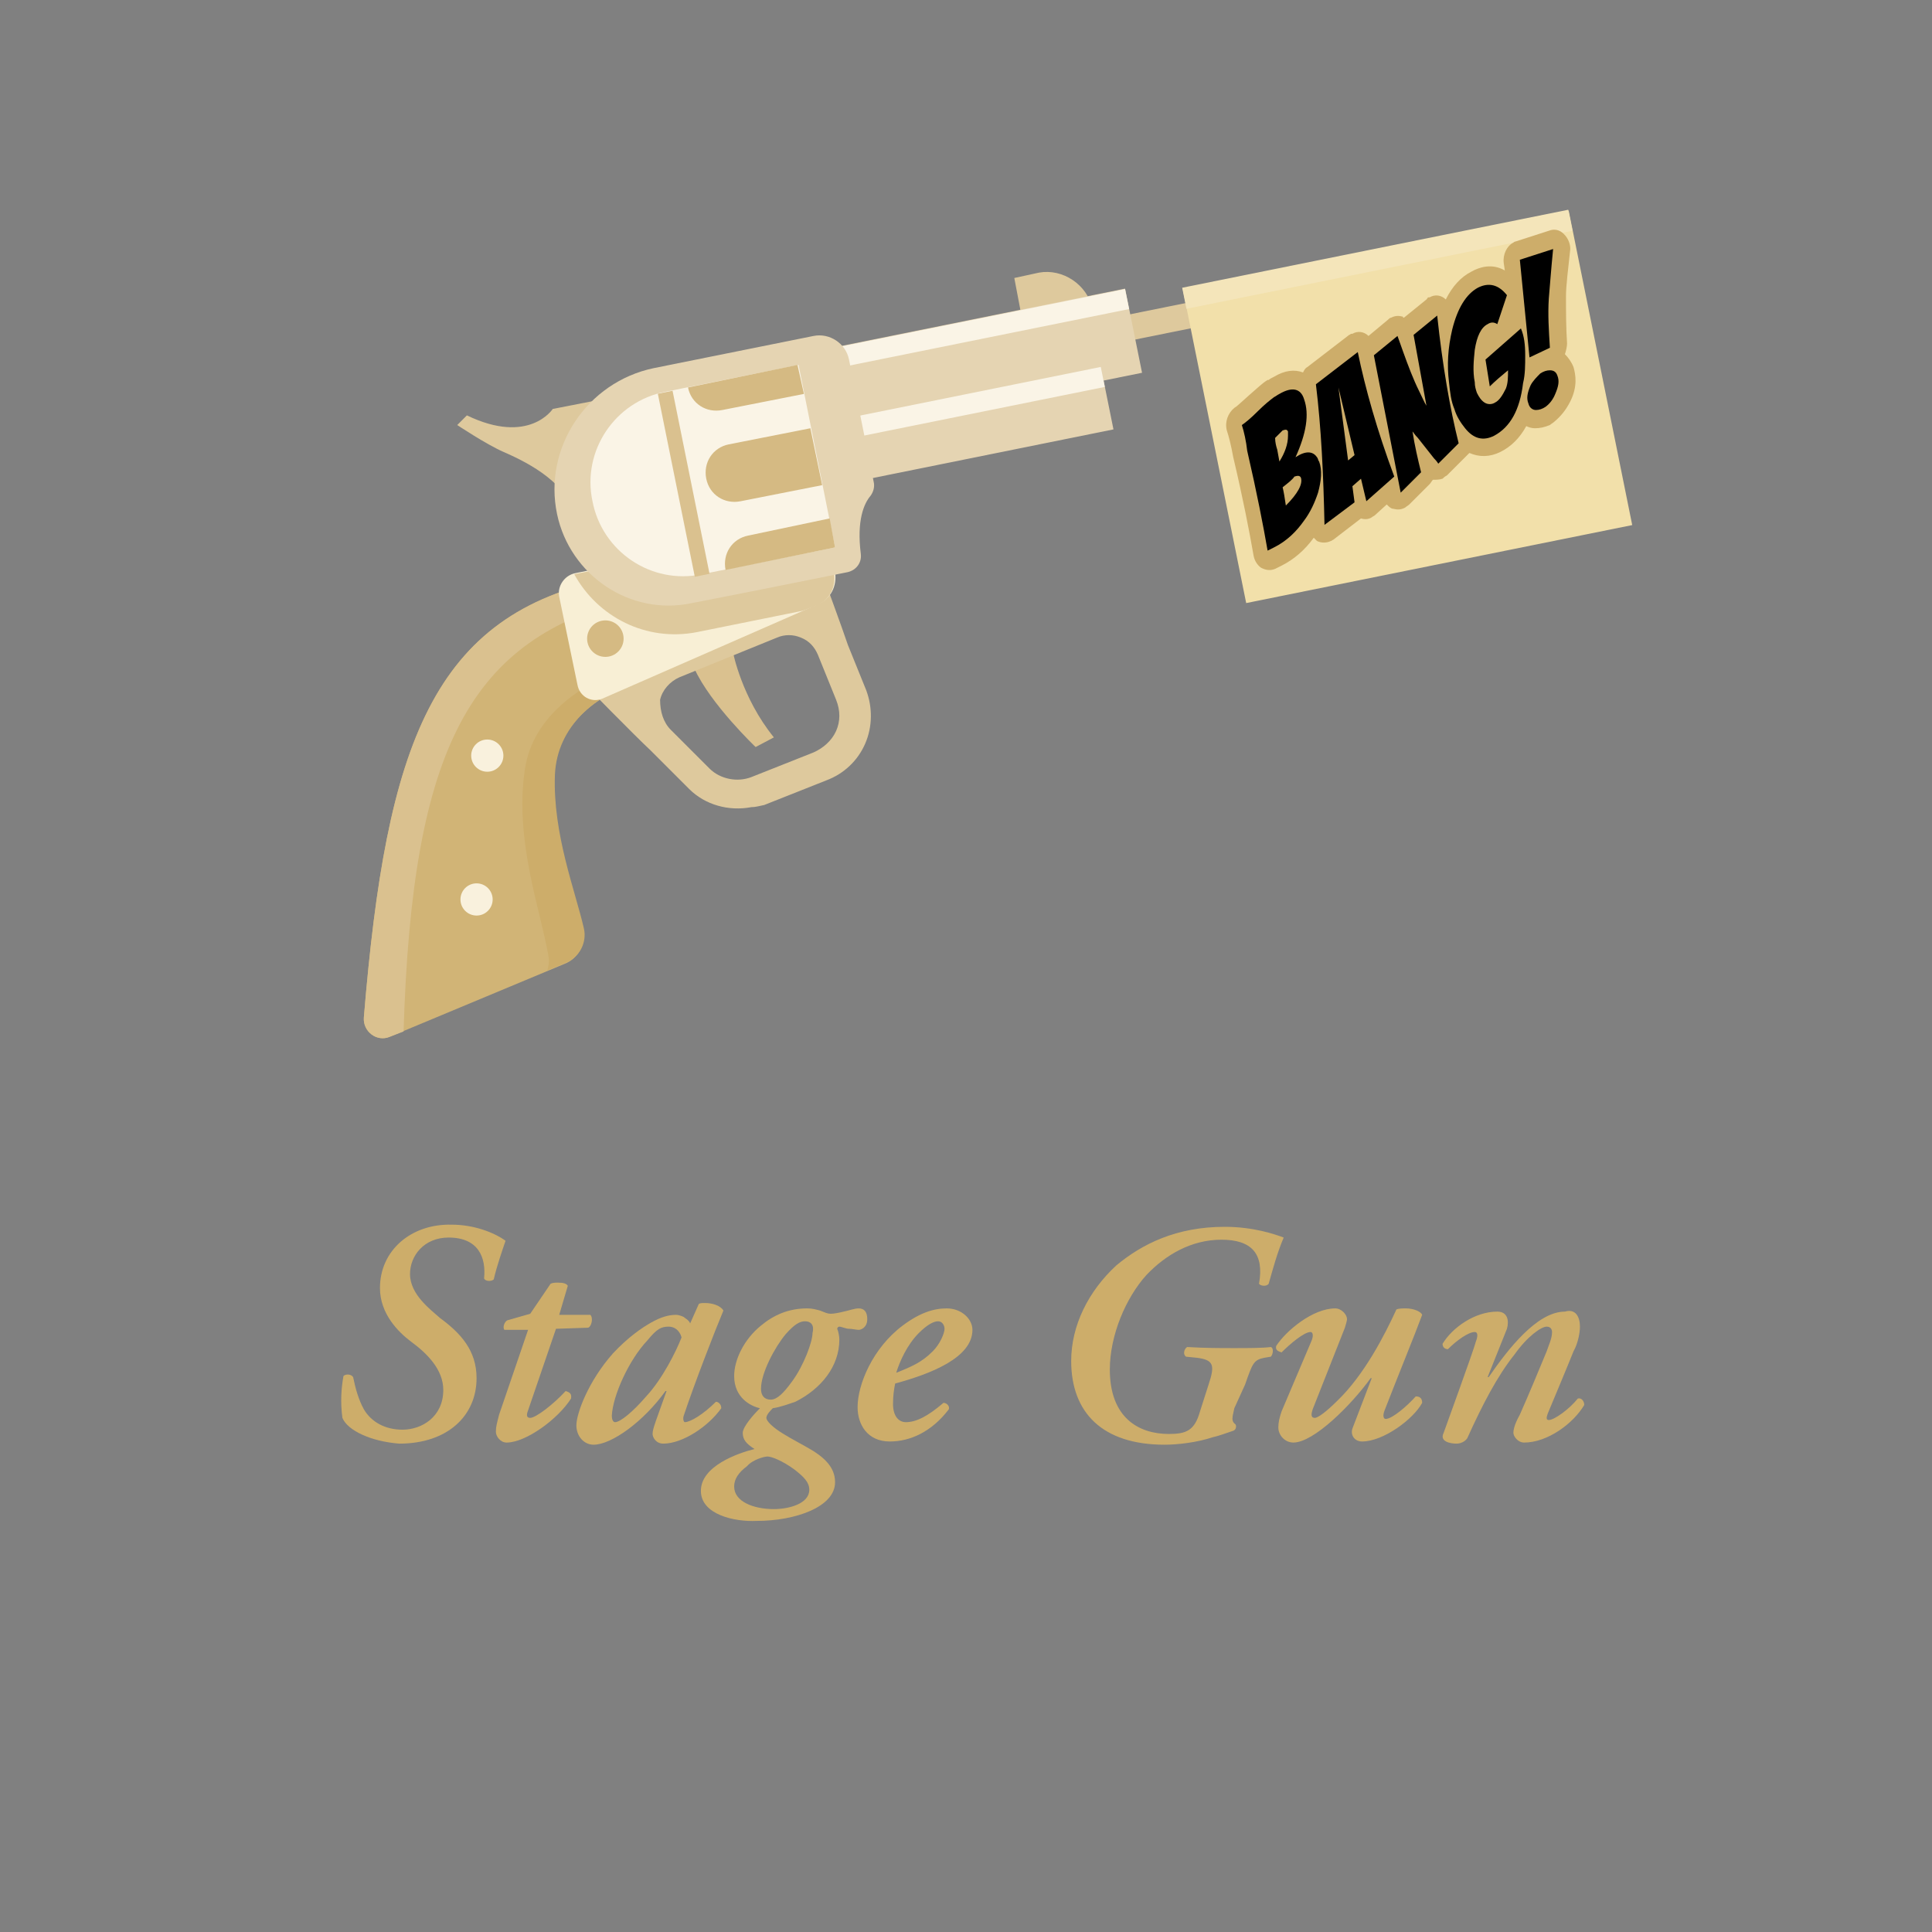 <?xml version="1.0" encoding="utf-8"?>
<!-- Generator: Adobe Illustrator 25.3.1, SVG Export Plug-In . SVG Version: 6.00 Build 0)  -->
<svg version="1.1" id="Layer_1" xmlns="http://www.w3.org/2000/svg" xmlns:xlink="http://www.w3.org/1999/xlink" x="0px" y="0px"
	 viewBox="0 0 180 180" style="enable-background:new 0 0 180 180;" xml:space="preserve">
<rect x="0" y="0" width="180" height="180" fill="#808080" stroke="none"/>
<style type="text/css">
	.st0{fill:#CDAD6A;}
	.st1{fill:#DEC99D;}
	.st2{fill:#D1B476;}
	.st3{fill:#DAC18F;}
	.st4{fill:#F9F1DD;}
	.st5{fill:#F8EFD5;}
	.st6{fill:#E5D4B2;}
	.st7{fill:#FAF4E6;}
	.st8{fill:#D5BA83;}
	.st9{fill:#F2E0AA;}
	.st10{fill:#F4E5BA;}
</style>
<g>
	<path class="st0" d="M31.9,132.1c-0.2-1.5-0.1-2.8,0.1-3.9c0.2-0.2,0.7-0.2,0.9,0.1c0.2,1,0.5,2.1,1,3c0.7,1.2,2,1.9,3.6,1.9
		c1.8,0,3.8-1.2,3.8-3.7c0-1.9-1.5-3.4-3-4.5c-1.2-0.9-2.9-2.6-2.9-5c0-3.5,2.9-6,6.7-5.9c2,0,3.9,0.7,5,1.5
		c-0.3,0.9-0.8,2.3-1.1,3.6c-0.2,0.2-0.8,0.2-0.9-0.1c0.2-1.9-0.5-3.8-3.3-3.8c-2.3,0-3.6,1.7-3.6,3.4c0,1.9,1.9,3.3,2.8,4.1
		c1.9,1.4,3.4,3,3.4,5.6c0,3.5-2.7,6.1-7.2,6.1C34.6,134.3,32.4,133.3,31.9,132.1z"/>
	<path class="st0" d="M51.8,123.8l-2.6,7.6c-0.2,0.5-0.1,0.7,0.2,0.7c0.5,0,2.1-1.2,3.3-2.5c0.3,0.1,0.6,0.2,0.5,0.7
		c-1.2,1.9-4.2,4.1-6,4.1c-0.6,0-1-0.6-1-1c0-0.5,0.1-0.8,0.3-1.6l2.7-7.9H47c-0.2-0.2,0-0.8,0.3-0.9l2.1-0.6l1.9-2.8
		c0.2-0.1,0.5-0.1,0.7-0.1c0.5,0,0.8,0.1,0.9,0.3l-0.8,2.7h2.9c0.3,0.3,0.1,1.1-0.2,1.2L51.8,123.8L51.8,123.8z"/>
	<path class="st0" d="M65.1,121.5c0.1-0.1,0.3-0.1,0.6-0.1c0.6,0,1.4,0.2,1.7,0.7c-0.8,1.9-2.7,6.8-3.7,9.8c-0.1,0.3,0,0.6,0.1,0.6
		c0.5,0,1.7-0.7,2.9-1.9c0.2,0,0.5,0.2,0.5,0.6c-1.2,1.7-3.6,3.3-5.4,3.3c-0.7,0-1-0.6-1-0.9c0-0.3,0.1-0.6,0.3-1.2l1-2.8H62
		c-2,2.8-5,5-6.7,5c-0.9,0-1.6-0.8-1.6-1.8c0-1.1,1.1-4.1,3.4-6.7c1.4-1.5,2.7-2.4,3.6-2.9c0.9-0.5,1.6-0.7,2.3-0.7
		c0.2,0,0.5,0.1,0.7,0.2c0.1,0.1,0.5,0.3,0.6,0.6L65.1,121.5z M60.3,124.9c-1.7,1.8-3.2,5.1-3.3,7c0,0.3,0.1,0.6,0.3,0.6
		c0.5,0,1.7-1,2.9-2.4c1.5-1.6,2.8-4.2,3.3-5.5c-0.2-0.7-0.7-1-1.2-1C61.6,123.6,61.2,123.8,60.3,124.9z"/>
	<path class="st0" d="M65.3,138.9c0-2.3,3.4-3.5,5-3.9c-0.8-0.5-1.1-0.9-1.1-1.5s1.1-1.8,1.6-2.3c-0.9-0.2-2.4-1-2.4-3
		c0-1.5,0.9-3.4,2.5-4.7c1.2-1,2.6-1.6,4.3-1.6c0.5,0,0.8,0.1,1.2,0.2c0.5,0.2,0.7,0.3,1,0.3s0.8-0.1,1.2-0.2c0.5-0.1,1-0.3,1.4-0.3
		c0.5,0,0.8,0.3,0.8,1c0,0.8-0.6,1-0.8,1c-0.2,0-0.6-0.1-0.9-0.1s-0.7-0.2-0.9-0.2c-0.1,0-0.2,0.1-0.2,0.2c0.1,0.2,0.2,0.7,0.2,1
		c0,2.5-1.7,4.6-4.1,5.8c-0.6,0.2-1.4,0.5-2.1,0.6c-0.2,0.2-0.6,0.6-0.6,0.9s0.6,0.9,1.6,1.5c0.8,0.5,1.8,1,2.8,1.6
		c1.4,0.9,2,1.8,2,2.9c0,2.3-3.7,3.6-7.3,3.6C68.4,141.8,65.3,141.1,65.3,138.9z M75.4,138.8c0-0.7-0.5-1.2-1.4-1.9
		c-1.1-0.8-2.1-1.2-2.5-1.2c-0.3,0-1.4,0.3-1.9,0.9c-0.8,0.6-1.2,1.2-1.2,1.9c0,1.4,1.8,2.1,3.7,2.1
		C73.5,140.6,75.4,140.1,75.4,138.8z M75,123.1c-0.5,0-1,0.3-1.8,1.2c-1,1.2-2.3,3.6-2.3,5.1c0,0.6,0.3,1,0.9,1c0.6,0,1.2-0.6,2-1.7
		c1.1-1.5,1.9-3.7,1.9-4.5C75.9,123.4,75.5,123.1,75,123.1z"/>
	<path class="st0" d="M79.9,131.1c0-2.1,1.4-5.5,4.2-7.6c1.6-1.2,2.9-1.6,4.1-1.6c1.4,0,2.4,1,2.4,2c0,2.6-3.9,4.1-7.2,5
		c-0.1,0.5-0.2,1.1-0.2,1.9c0,1.1,0.5,1.7,1.2,1.7c1,0,2.1-0.6,3.5-1.8c0.3,0,0.6,0.3,0.5,0.6c-1.6,2.1-3.6,3-5.5,3
		C80.8,134.3,79.9,132.7,79.9,131.1z M85.6,124.2c-1.1,1.1-1.8,2.7-2.1,3.7c1.5-0.6,2.4-1,3.4-2c0.7-0.7,1.1-1.7,1.1-2.1
		c0-0.3-0.2-0.7-0.6-0.7C87,123.1,86.4,123.4,85.6,124.2z"/>
	<path class="st0" d="M115,131.2c-0.2,0.9-0.3,1.2,0.1,1.5c0.1,0.1,0.1,0.5-0.2,0.6c-0.6,0.2-1.4,0.5-1.9,0.6
		c-1.5,0.5-3.3,0.7-4.5,0.7c-5.8,0-8.7-3-8.7-7.8c0-3.3,1.6-6.5,4.2-8.9c2.4-2,5.6-3.6,10.1-3.6c2.7,0,4.7,0.7,5.5,1
		c-0.6,1.4-1,2.9-1.4,4.3c-0.2,0.3-0.8,0.2-0.9,0c0.5-2.8-0.7-4.1-3.5-4.1c-2.8,0-5.2,1.4-7,3.3c-1.9,2.1-3.4,5.6-3.4,8.8
		c0,4.5,2.7,6,5.5,6c1.6,0,2.4-0.3,2.9-2.1l0.8-2.5c0.6-1.8,0.5-2.3-1.1-2.5l-1-0.1c-0.3-0.2-0.2-0.7,0.1-0.9c1.8,0.1,3,0.1,4.4,0.1
		c1.2,0,2.6,0,3.4-0.1c0.3,0.1,0.2,0.7,0,0.9l-0.6,0.1c-1,0.2-1.1,0.5-1.8,2.5L115,131.2z"/>
	<path class="st0" d="M122.2,124.9c0.2-0.5,0.1-0.8-0.1-0.8c-0.6,0-1.9,1.1-2.7,1.9c-0.3-0.1-0.6-0.2-0.5-0.6
		c0.9-1.4,3.4-3.5,5.5-3.5c0.6,0,1.1,0.6,1.1,1c0,0.1-0.1,0.5-0.2,0.8l-3,7.6c-0.2,0.6-0.1,0.8,0.2,0.8c0.3,0,1.1-0.6,2.1-1.6
		c2.5-2.4,4.4-6.1,5.5-8.5c0.2-0.1,0.6-0.1,0.9-0.1c0.7,0,1.4,0.3,1.5,0.6c-0.7,1.9-2.3,5.8-3.5,8.9c-0.2,0.5-0.1,0.8,0.1,0.8
		c0.6,0,2-1.2,2.8-2.1c0.3,0,0.6,0.1,0.6,0.6c-0.8,1.5-3.6,3.6-5.6,3.6c-0.7,0-1.1-0.6-0.9-1.2l1.8-4.7h-0.1c-1.8,2.5-5.3,6-7.2,6
		c-0.8,0-1.4-0.7-1.4-1.4c0-0.5,0.1-0.9,0.3-1.5L122.2,124.9z"/>
	<path class="st0" d="M147.2,123.6c0,0.6-0.2,1.6-0.6,2.3c-0.6,1.5-1.9,4.6-2.4,5.8c-0.1,0.3-0.2,0.6,0.1,0.6c0.5,0,1.9-1,2.7-2
		c0.3-0.1,0.6,0.2,0.6,0.6c-1,1.7-3.4,3.5-5.6,3.5c-0.6,0-1-0.6-1-0.9s0.1-0.8,0.6-1.7c0.8-1.8,1.8-4.2,2.5-5.9
		c0.2-0.6,0.5-1.2,0.5-1.8c0-0.2-0.1-0.5-0.5-0.5c-0.5,0-1.8,0.9-3,2.6c-1.6,2-3,4.7-4.4,7.8c-0.2,0.3-0.6,0.5-1,0.5
		c-0.6,0-1.6-0.2-1.2-1c0.1-0.3,2.8-7.7,3-8.5c0.2-0.5,0.2-0.9-0.1-0.9c-0.6,0-1.7,0.8-2.5,1.6c-0.3,0-0.5-0.2-0.5-0.5
		c0.9-1.5,3-3,5.1-3c1,0,1.1,0.9,0.9,1.6l-1.8,4.5h0.1c1.8-2.6,4.5-6.1,7.1-6.1C146.8,121.9,147.2,122.7,147.2,123.6z"/>
</g>
<g>
	<g>
		<g>
			
				<rect x="103.2" y="26.3" transform="matrix(0.98 -0.198 0.198 0.98 -3.059 24.346)" class="st1" width="34.4" height="2.4"/>
			<g>
				<g>
					<g>
						<path class="st2" d="M56.8,53.9C40.3,57.2,36,69.3,33.9,94.8c-0.1,1.3,1.2,2.3,2.4,1.8l16.3-6.8c1.3-0.5,2-1.9,1.7-3.2
							c-0.8-3.5-2.9-8.8-2.7-14.3c0.2-4.9,4.4-7.9,8.3-8.8C60.6,63.3,57.9,53.7,56.8,53.9z"/>
					</g>
					<g>
						<path class="st0" d="M48.9,71.7c-1,6.6,1.5,13.2,2.2,17.4c0.1,0.5,0,0.9-0.1,1.3l1.7-0.7c1.3-0.5,2-1.9,1.7-3.2
							c-0.8-3.5-2.9-8.8-2.7-14.3c0.2-4.6,3.9-7.5,7.5-8.6c0.8-0.2,0.9-1.9-0.4-1.5C54.1,63.6,49.6,66.8,48.9,71.7z"/>
					</g>
					<g>
						<path class="st3" d="M58.8,55.8c-0.9-1.1-1.7-2-2-1.9C40.3,57.2,36,69.3,33.9,94.8c-0.1,1.3,1.2,2.3,2.4,1.8l1.3-0.5
							C38.4,69.6,43.8,59.5,58.8,55.8z"/>
					</g>
					<g>
						<circle class="st4" cx="45.4" cy="70.4" r="1.5"/>
					</g>
					<g>
						<circle class="st4" cx="44.4" cy="83.8" r="1.5"/>
					</g>
				</g>
				<g>
					<path class="st3" d="M68.3,60.8c0,0,0.8,4.2,3.8,7.9l-1.7,0.9c0,0-4.2-4-5.7-7.3L68.3,60.8z"/>
				</g>
				<g>
					<path class="st1" d="M70,75.2c-2.1,0.4-4.3-0.2-5.8-1.7l-3.6-3.6c-1.4-1.3-6.2-6.2-6.2-6.2s6.3-2.4,8.1-3.1l9.1-3.7
						c1.4-0.6,5.1-3.2,5.1-3.2s1.8,4.9,2.3,6.4l1.7,4.2c0.6,1.6,0.6,3.4-0.1,5s-2,2.8-3.6,3.4L71.2,75C70.7,75.1,70.4,75.2,70,75.2z
						 M62.5,68l3.6,3.6c1,1,2.6,1.3,3.9,0.8l5.8-2.3c0.9-0.4,1.7-1.1,2.1-2s0.4-1.9,0-2.9L76.2,61c-0.3-0.7-0.8-1.3-1.6-1.6
						c-0.7-0.3-1.5-0.3-2.2,0l-9.1,3.7c-0.9,0.4-1.6,1.2-1.8,2.1C61.5,66.3,61.8,67.3,62.5,68L62.5,68z"/>
				</g>
				<g>
					<path class="st5" d="M56.1,65.1l20.1-8.8c1.2-0.5,1.8-1.7,1.6-3l-0.9-4.6l-23.3,4.7c-1,0.2-1.7,1.2-1.5,2.2l1.7,8.2
						C54,64.9,55.1,65.5,56.1,65.1z"/>
				</g>
				<g>
					<path class="st1" d="M101.8,28.8l-6.5,1.3l-0.8-4.2l2.3-0.5C99,25,101.3,26.5,101.8,28.8L101.8,28.8z"/>
				</g>
				<g>
					
						<rect x="78.1" y="29.6" transform="matrix(0.98 -0.198 0.198 0.98 -4.825 18.851)" class="st6" width="27.8" height="8"/>
				</g>
				<g>
					
						<rect x="77.5" y="29.7" transform="matrix(0.98 -0.198 0.198 0.98 -4.253 18.676)" class="st7" width="27.8" height="1.9"/>
				</g>
				<g>
					
						<rect x="79.2" y="36.5" transform="matrix(0.98 -0.198 0.198 0.98 -6.008 18.829)" class="st6" width="24.2" height="6"/>
				</g>
				<g>
					
						<rect x="78.8" y="36.6" transform="matrix(0.98 -0.198 0.198 0.98 -5.63 18.713)" class="st7" width="24.2" height="1.9"/>
				</g>
				<g>
					<path class="st1" d="M56.1,37.2l-4.6,0.9c0,0-2.2,3.4-8,0.6l-0.9,0.9c0,0,2.7,1.8,4.3,2.5s5.8,2.6,6.5,5.7L56.1,37.2z"/>
				</g>
				<g>
					<path class="st1" d="M64.9,58.9l9.9-2l1.3-0.5c1.2-0.5,1.8-1.7,1.6-3l-0.9-4.6l-23.3,4.7C55.7,57.5,60.2,59.8,64.9,58.9z"/>
				</g>
				<g>
					<path class="st6" d="M81.1,46.2c-0.6,0.7-1.3,2.3-0.9,5.4c0.1,0.8-0.4,1.5-1.2,1.7c-3,0.6-8.4,1.7-14.6,2.9
						c-5.7,1.2-11.3-2.6-12.5-8.3l0,0c-1.3-6.2,2.8-12.3,9-13.6l14.9-3c1.5-0.3,3,0.7,3.3,2.2l2.3,11.4
						C81.5,45.3,81.4,45.8,81.1,46.2z"/>
				</g>
				<g>
					<g>
						<path class="st7" d="M77.8,51l-12.4,2.5c-4.7,1-9.3-2.1-10.2-6.8l0,0c-1-4.7,2.1-9.3,6.8-10.2L74.4,34L77.8,51z"/>
					</g>
					<g>
						<path class="st8" d="M69,46.7l7.6-1.5l-1.1-5.3l-7.6,1.5c-1.5,0.3-2.4,1.7-2.1,3.2l0,0C66.1,46.1,67.5,47,69,46.7z"/>
					</g>
					<g>
						<path class="st8" d="M69.7,49.9c-1.5,0.3-2.4,1.7-2.1,3.2L77.8,51l-0.5-2.7L69.7,49.9z"/>
					</g>
					<g>
						<path class="st8" d="M64.1,36.1c0.3,1.5,1.7,2.4,3.2,2.1l7.6-1.5L74.3,34L64.1,36.1z"/>
					</g>
					<g>
						<g>
							
								<rect x="63" y="36.4" transform="matrix(0.98 -0.198 0.198 0.98 -7.659 13.486)" class="st3" width="1.4" height="17.4"/>
						</g>
					</g>
				</g>
				<g>
					<ellipse class="st8" cx="56.4" cy="59.5" rx="1.7" ry="1.7"/>
				</g>
			</g>
			<g>
				
					<rect x="112.8" y="23" transform="matrix(0.98 -0.198 0.198 0.98 -4.914 26.679)" class="st9" width="36.7" height="29.9"/>
				
					<rect x="110" y="23.2" transform="matrix(0.98 -0.198 0.198 0.98 -2.252 25.852)" class="st10" width="36.7" height="2"/>
			</g>
			<g>
				<path class="st0" d="M145.7,21.8c-0.4-0.4-0.9-0.5-1.4-0.3l-3.1,1c-0.1,0-0.2,0.1-0.2,0.1c-0.6,0.3-1,1.1-0.9,1.9l0.1,0.7
					c-1.2-0.7-2.4-0.3-3.1,0.1c-1,0.5-1.8,1.4-2.4,2.6c-0.4-0.4-1-0.5-1.5-0.2l0,0c0,0,0,0-0.1,0s-0.1,0.1-0.2,0.2l-2.1,1.7
					c0,0-0.1,0-0.1-0.1c-0.4-0.1-0.7-0.1-1.1,0.1c-0.1,0-0.2,0.1-0.3,0.2l-1.8,1.5c-0.4-0.4-1-0.5-1.5-0.2l0,0c0,0,0,0-0.1,0
					s-0.1,0.1-0.2,0.1l-3.9,3c-0.2,0.1-0.3,0.3-0.4,0.5c-0.8-0.3-1.7-0.2-2.7,0.4c-0.2,0.1-0.4,0.2-0.5,0.3c0,0,0,0-0.1,0
					c-0.5,0.3-1,0.8-1.7,1.4c-0.9,0.8-1.2,1.1-1.4,1.2c-0.6,0.5-0.9,1.3-0.7,2.1c0.2,0.6,0.4,1.4,0.6,2.5c0.9,3.8,1.5,6.9,1.9,9.2
					c0.1,0.5,0.4,0.9,0.7,1.1c0.4,0.2,0.8,0.3,1.3,0.1c0.2-0.1,0.4-0.2,0.6-0.3c1.2-0.6,2.2-1.5,3-2.6c0.1,0.1,0.2,0.2,0.3,0.3
					c0.4,0.2,0.9,0.2,1.3,0c0.1,0,0.1-0.1,0.2-0.1l2.6-2c0.3,0.1,0.7,0.1,1-0.1c0.1-0.1,0.2-0.1,0.3-0.2l1.1-1
					c0.2,0.2,0.4,0.4,0.6,0.4c0.4,0.1,0.7,0.1,1.1-0.1c0.1-0.1,0.3-0.2,0.4-0.3l1.9-1.9c0.1-0.1,0.2-0.3,0.3-0.4
					c0.3,0,0.6,0,0.9-0.1c0.1-0.1,0.2-0.2,0.4-0.3l1.9-1.9c0.1-0.1,0.1-0.1,0.2-0.2c0.9,0.4,1.9,0.4,2.9-0.1s1.8-1.3,2.4-2.4
					c0.2,0.1,0.5,0.2,0.8,0.2c0.5,0,0.9-0.1,1.4-0.3c0.1-0.1,0.3-0.2,0.4-0.3c0.6-0.5,1.1-1.1,1.5-1.9c0.7-1.4,0.5-2.5,0.3-3.2
					c-0.2-0.5-0.5-0.9-0.8-1.2c0.1-0.3,0.2-0.7,0.2-1c-0.1-1.5-0.1-3-0.1-4.4c0-1,0.2-2.5,0.4-4.4C146.3,22.7,146.1,22.2,145.7,21.8
					z"/>
				<g>
					<path d="M115.7,39.6c0.3-0.2,0.8-0.6,1.5-1.3c0.6-0.6,1.1-1,1.5-1.3c0.2-0.1,0.3-0.2,0.5-0.3c1.2-0.7,2-0.5,2.3,0.5
						c0.5,1.4,0.2,3.2-0.8,5.4c0.9-0.6,1.6-0.6,2,0c0.1,0.1,0.1,0.3,0.2,0.4c0.3,0.8,0.2,1.8-0.1,2.9c-0.3,0.9-0.7,1.8-1.3,2.6
						c-0.7,1-1.6,1.9-2.8,2.5c-0.2,0.1-0.4,0.2-0.6,0.3c-0.4-2.3-1-5.4-1.9-9.3C116.1,41.1,115.9,40.2,115.7,39.6z M119.5,45.4
						c0.1,0.4,0.2,1,0.3,1.7c1.1-1.1,1.6-2,1.4-2.6c-0.1-0.2-0.3-0.2-0.6-0.1C120.4,44.7,120,45,119.5,45.4z M118.8,40.8
						c0,0.4,0.1,0.8,0.2,1.1l0.2,1.1c0.5-0.8,0.8-1.6,0.8-2.4c0-0.2,0-0.3,0-0.4c-0.1-0.2-0.2-0.2-0.5-0.1
						C119.3,40.3,119.1,40.5,118.8,40.8z"/>
					<path d="M123.4,48.9c-0.1-4.7-0.3-9-0.8-13.1l3.9-3c0.7,3.4,1.8,7.3,3.4,11.6l-2.6,2.3l-0.5-2.1l-0.8,0.7l0.2,1.5L123.4,48.9z
						 M126.2,42.4l-1.5-6.3l0,0l0.9,6.8L126.2,42.4z"/>
					<path d="M128,33.1l2.2-1.8c0.1,0.3,0.3,0.8,0.5,1.4c0.5,1.4,1,2.7,1.5,3.7c0.3,0.6,0.5,1.1,0.7,1.4l-1.2-6.6l2.2-1.8
						c0.5,4.7,1.2,8.7,2,11.9l-1.9,1.9c0,0-0.1-0.2-0.4-0.5l-1.5-1.9c-0.3-0.3-0.4-0.5-0.5-0.6c0.2,1.3,0.5,2.6,0.8,3.8l-1.9,1.9
						L128,33.1z"/>
					<path d="M139.2,40.6c-1,0.5-1.9,0.3-2.7-0.7c-0.4-0.5-0.8-1.1-1-1.8c-0.3-0.7-0.4-1.5-0.5-2.5c-0.2-1.6-0.1-3.2,0.3-4.9
						c0.5-2,1.3-3.3,2.4-3.9c1-0.5,1.9-0.3,2.7,0.7l-0.9,2.7c-0.3-0.2-0.6-0.2-0.9,0c-0.6,0.3-1,1.1-1.2,2.4c-0.1,1-0.2,2,0,3
						c0,0.4,0.1,0.7,0.2,1c0.2,0.4,0.4,0.7,0.7,0.9s0.7,0.2,1,0c0.4-0.2,0.7-0.7,1-1.3c0.2-0.5,0.2-1.1,0.2-1.7
						c-0.6,0.5-1.2,1-1.7,1.5l-0.4-2.5l3.3-2.9c0.3,0.7,0.4,1.5,0.4,2.5c0,0.9,0,1.8-0.2,2.6C141.6,38.2,140.7,39.8,139.2,40.6z"/>
					<path d="M143.5,34.8c0.3-0.2,0.6-0.3,0.9-0.3c0.4,0,0.6,0.2,0.7,0.5c0.2,0.5,0.1,1-0.2,1.7c-0.2,0.5-0.5,0.9-0.9,1.2
						c-0.3,0.2-0.6,0.3-0.9,0.3c-0.3,0-0.6-0.2-0.7-0.6c-0.2-0.5-0.1-1,0.2-1.7C142.8,35.5,143.2,35.1,143.5,34.8z M141.6,24.2
						l3.1-1c-0.2,2-0.3,3.5-0.4,4.6c-0.1,1.5,0,3,0.1,4.6l-1.9,0.9L141.6,24.2z"/>
				</g>
			</g>
		</g>
	</g>
</g>
</svg>
